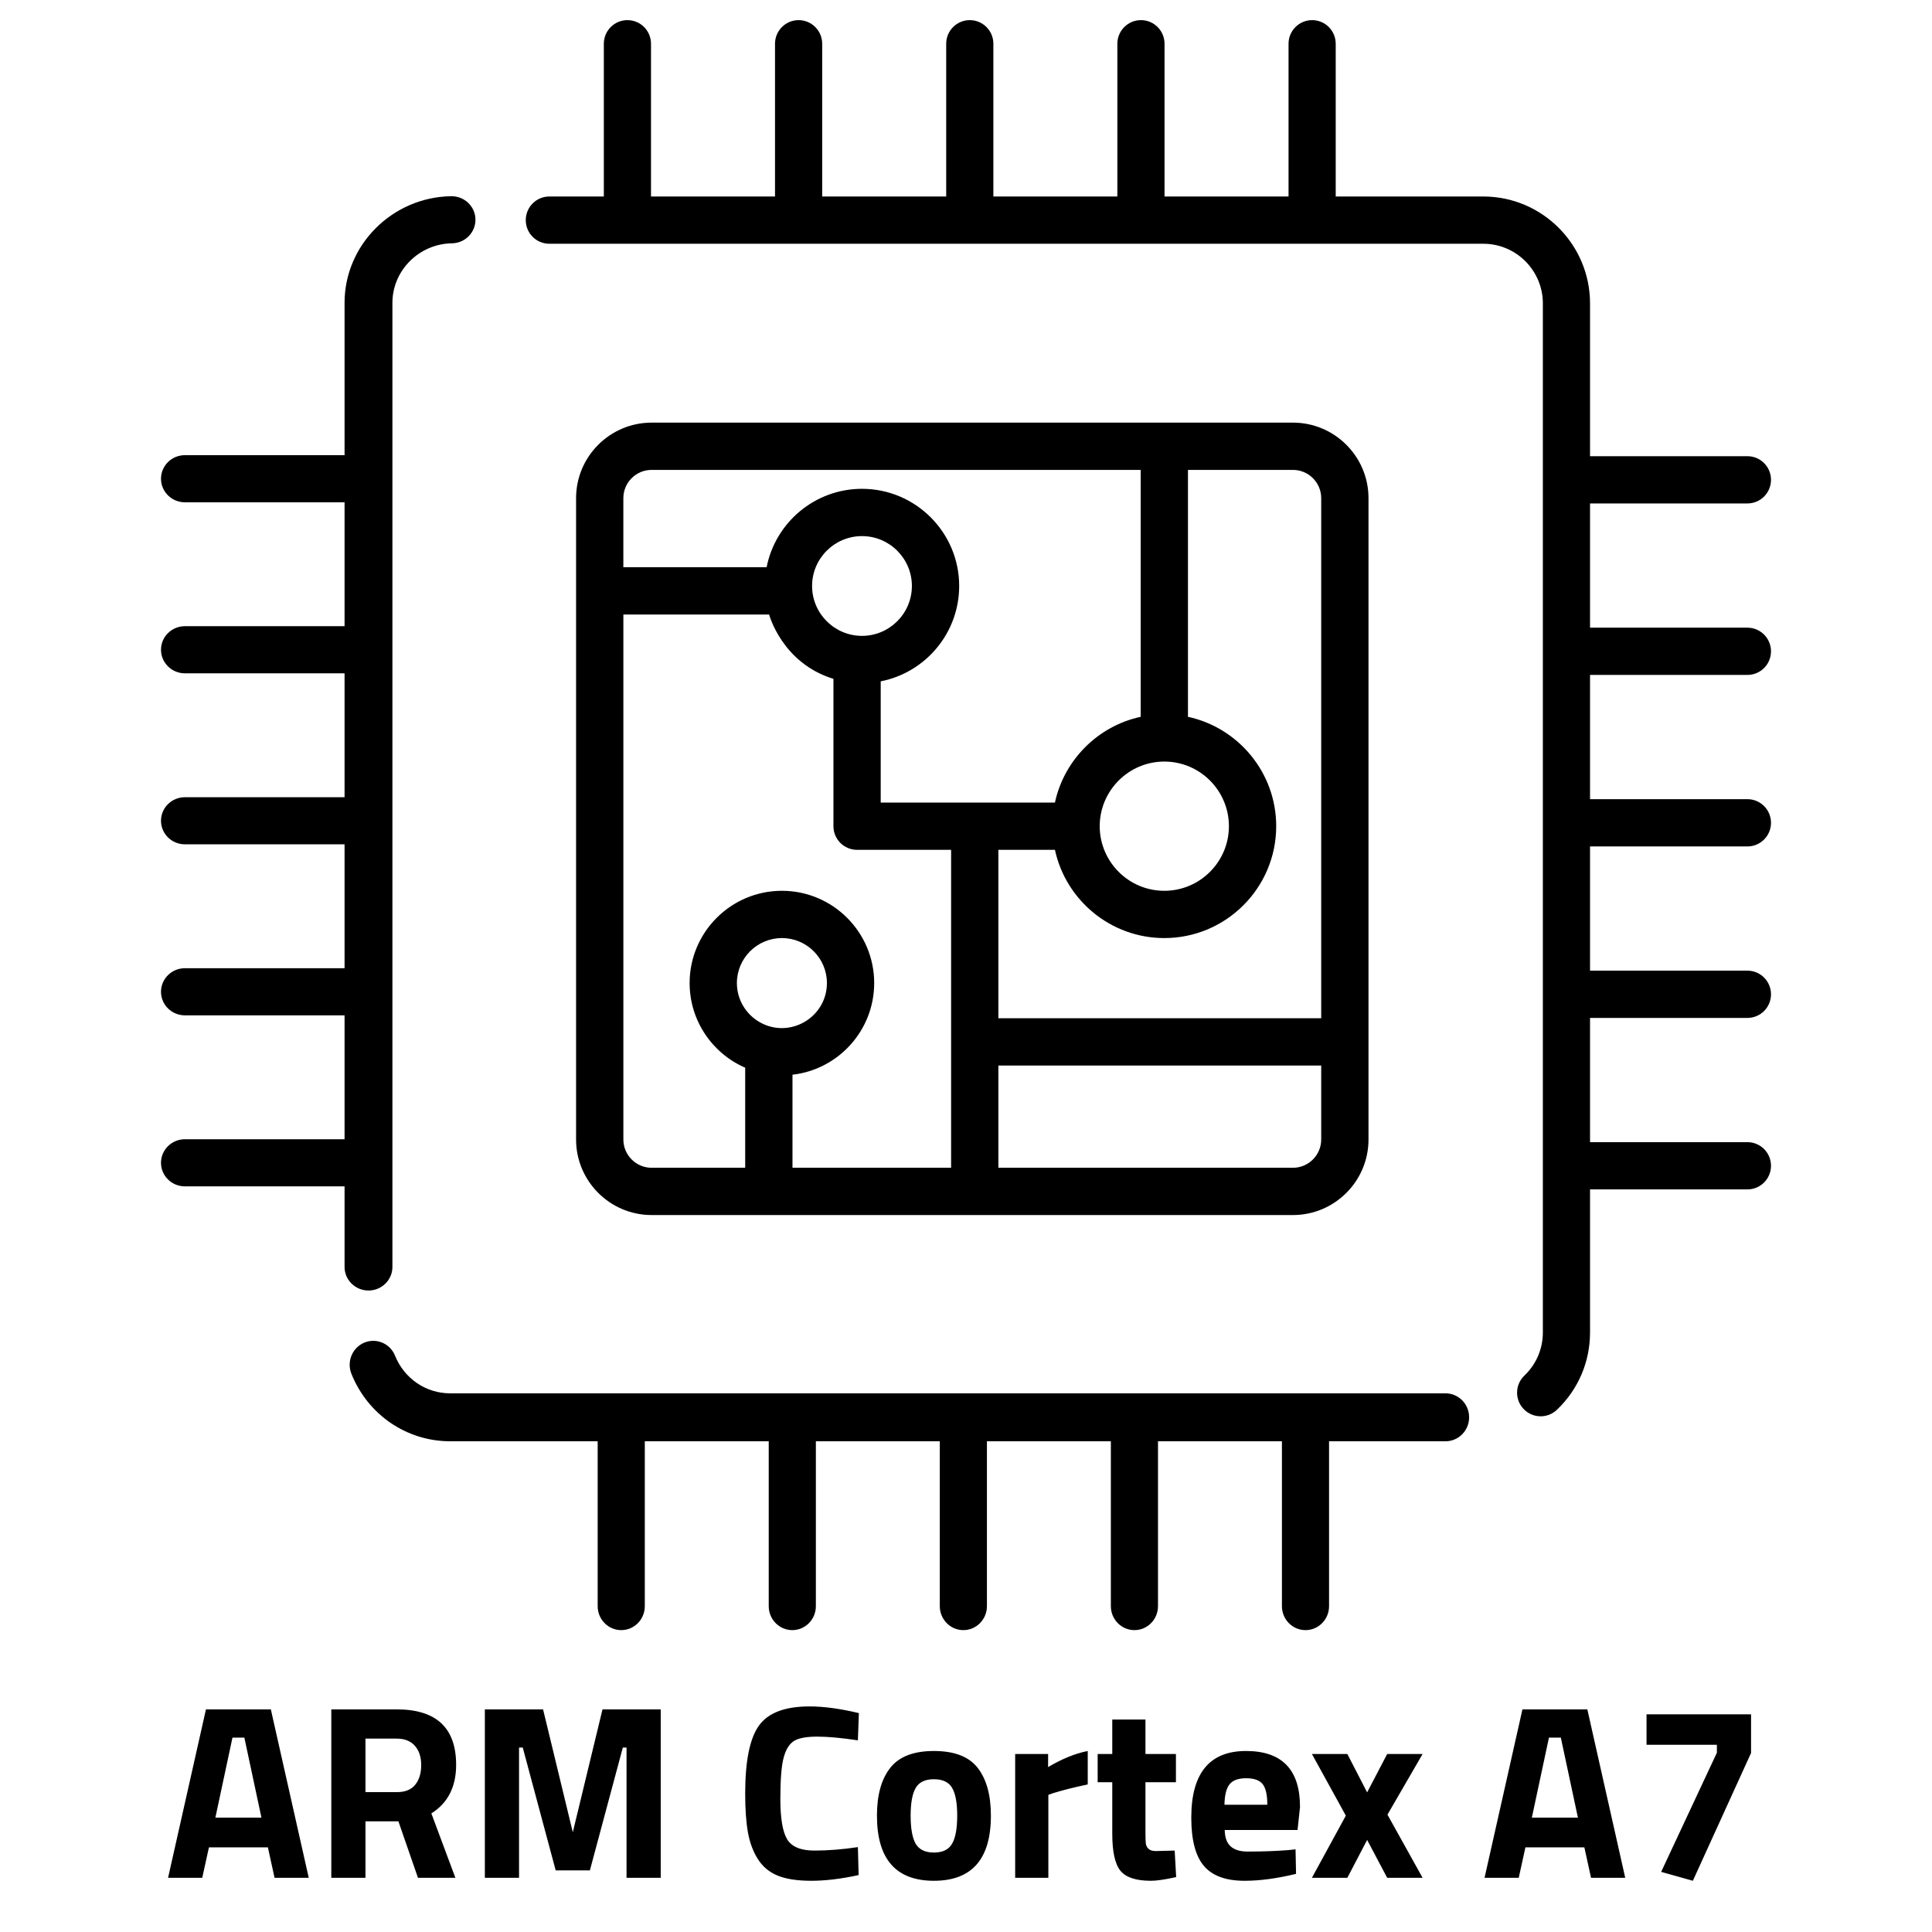 <?xml version="1.0" encoding="UTF-8"?>
<svg width="96px" height="96px" viewBox="0 0 96 96" version="1.1" xmlns="http://www.w3.org/2000/svg" xmlns:xlink="http://www.w3.org/1999/xlink">
    <title>icon_iot-gateway_ARM-cortex-A7</title>
    <g id="icon_iot-gateway_ARM-cortex-A7" stroke="none" stroke-width="1" fill="none" fill-rule="evenodd">
        <g id="cpu-copy-2" transform="translate(8, 1)" fill="#000000" fill-rule="nonzero">
            <path d="M14.437,8.75 L14.418,8.75 C11.497,8.792 9.121,11.168 9.121,14.047 L9.121,21.617 L1.189,21.617 C0.532,21.617 0,22.141 0,22.788 C0,23.434 0.532,23.959 1.189,23.959 L9.121,23.959 L9.121,30.115 L1.189,30.115 C0.532,30.115 0,30.639 0,31.286 C0,31.932 0.532,32.457 1.189,32.457 L9.121,32.457 L9.121,38.613 L1.189,38.613 C0.532,38.613 0,39.137 0,39.784 C0,40.43 0.532,40.954 1.189,40.954 L9.121,40.954 L9.121,47.11 L1.189,47.11 C0.532,47.11 0,47.635 0,48.281 C0,48.928 0.532,49.452 1.189,49.452 L9.121,49.452 L9.121,55.608 L1.189,55.608 C0.532,55.608 0,56.133 0,56.779 C0,57.426 0.532,57.95 1.189,57.95 L9.121,57.95 L9.121,61.954 C9.121,62.6 9.654,63.125 10.31,63.125 C10.966,63.125 11.499,62.6 11.499,61.954 L11.499,14.047 C11.499,12.441 12.824,11.115 14.455,11.09 C15.111,11.081 15.636,10.55 15.625,9.902 C15.615,9.262 15.086,8.75 14.437,8.75 Z" id="Path"></path>
            <path d="M63.829,68.234 L14.369,68.234 C13.162,68.234 12.088,67.501 11.63,66.365 C11.385,65.756 10.703,65.465 10.103,65.714 C9.503,65.964 9.218,66.659 9.463,67.267 C10.281,69.301 12.207,70.616 14.369,70.616 L21.698,70.616 L21.698,78.809 C21.698,79.467 22.222,80 22.869,80 C23.516,80 24.04,79.467 24.04,78.809 L24.04,70.616 L30.198,70.616 L30.198,78.809 C30.198,79.467 30.722,80 31.369,80 C32.016,80 32.54,79.467 32.54,78.809 L32.54,70.616 L38.698,70.616 L38.698,78.809 C38.698,79.467 39.222,80 39.869,80 C40.516,80 41.04,79.467 41.04,78.809 L41.04,70.616 L47.198,70.616 L47.198,78.809 C47.198,79.467 47.722,80 48.369,80 C49.016,80 49.54,79.467 49.54,78.809 L49.54,70.616 L55.698,70.616 L55.698,78.809 C55.698,79.467 56.222,80 56.869,80 C57.516,80 58.04,79.467 58.04,78.809 L58.04,70.616 L63.829,70.616 C64.475,70.616 65,70.083 65,69.425 C65,68.767 64.475,68.234 63.829,68.234 Z" id="Path"></path>
            <path d="M56.245,20 L24.38,20 C22.309,20 20.625,21.684 20.625,23.754 L20.625,55.621 C20.625,57.691 22.309,59.375 24.38,59.375 L56.245,59.375 C58.316,59.375 60,57.691 60,55.621 L60,23.754 C60,21.684 58.316,20 56.245,20 Z M22.974,23.754 C22.974,22.979 23.604,22.349 24.379,22.349 L48.68,22.349 L48.68,34.618 C46.556,35.077 44.878,36.755 44.419,38.879 L35.762,38.879 L35.762,32.855 C37.982,32.421 39.661,30.461 39.661,28.116 C39.661,25.455 37.494,23.289 34.832,23.289 C32.487,23.289 30.528,24.968 30.093,27.186 L22.974,27.186 L22.974,23.754 Z M49.855,36.842 C51.625,36.842 53.064,38.283 53.064,40.053 C53.064,41.823 51.625,43.263 49.855,43.263 C48.072,43.263 46.644,41.809 46.644,40.053 C46.644,38.294 48.076,36.842 49.855,36.842 Z M34.832,30.596 C33.473,30.596 32.352,29.491 32.352,28.116 C32.352,26.751 33.464,25.639 34.832,25.639 C36.199,25.639 37.311,26.751 37.311,28.116 C37.311,29.496 36.188,30.596 34.832,30.596 Z M29.758,49.796 C29.077,49.413 28.616,48.682 28.616,47.847 C28.616,46.614 29.621,45.612 30.853,45.612 C32.086,45.612 33.089,46.614 33.089,47.847 C33.088,49.555 31.241,50.634 29.758,49.796 Z M39.26,57.026 L31.378,57.026 L31.378,52.402 C33.66,52.142 35.438,50.198 35.438,47.847 C35.438,45.319 33.381,43.263 30.853,43.263 C28.324,43.263 26.267,45.319 26.267,47.847 C26.267,49.727 27.404,51.348 29.028,52.054 L29.028,57.026 L24.38,57.026 C23.604,57.026 22.975,56.394 22.975,55.621 L22.975,29.535 L30.216,29.535 C30.226,29.552 30.857,31.947 33.413,32.732 L33.413,40.053 C33.413,40.702 33.939,41.228 34.587,41.228 L39.26,41.228 L39.26,57.026 Z M57.65,55.621 C57.65,56.394 57.021,57.026 56.245,57.026 L41.609,57.026 L41.609,51.945 L57.65,51.945 L57.65,55.621 L57.65,55.621 Z M57.65,49.596 L41.609,49.596 L41.609,41.228 L44.419,41.228 C44.96,43.731 47.192,45.612 49.855,45.612 C52.92,45.612 55.414,43.118 55.414,40.053 C55.414,37.391 53.532,35.159 51.029,34.618 C51.029,34.618 51.029,34.618 51.029,34.618 L51.029,22.349 L56.245,22.349 C57.021,22.349 57.65,22.979 57.65,23.754 L57.65,49.596 L57.65,49.596 Z" id="Shape"></path>
            <path d="M78.828,32.537 C79.475,32.537 80,32.012 80,31.363 C80,30.715 79.475,30.189 78.828,30.189 L71.008,30.189 L71.008,24.016 L78.828,24.016 C79.475,24.016 80,23.491 80,22.842 C80,22.194 79.475,21.668 78.828,21.668 L71.008,21.668 L71.008,14.078 C71.008,11.148 68.629,8.764 65.704,8.764 L58.371,8.764 L58.371,1.174 C58.371,0.526 57.846,0 57.199,0 C56.552,0 56.027,0.526 56.027,1.174 L56.027,8.764 L49.865,8.764 L49.865,1.174 C49.865,0.526 49.341,0 48.693,0 C48.046,0 47.521,0.526 47.521,1.174 L47.521,8.764 L41.36,8.764 L41.36,1.174 C41.36,0.526 40.835,0 40.188,0 C39.541,0 39.016,0.526 39.016,1.174 L39.016,8.764 L32.854,8.764 L32.854,1.174 C32.854,0.526 32.329,0 31.682,0 C31.035,0 30.51,0.526 30.51,1.174 L30.51,8.764 L24.348,8.764 L24.348,1.174 C24.348,0.526 23.824,0 23.176,0 C22.529,0 22.004,0.526 22.004,1.174 L22.004,8.764 L19.297,8.764 C18.648,8.764 18.125,9.29 18.125,9.938 C18.125,10.586 18.648,11.112 19.297,11.112 C25.436,11.112 60.791,11.112 65.704,11.112 C67.337,11.112 68.664,12.443 68.664,14.077 L68.664,65.205 C68.664,66.023 68.339,66.786 67.747,67.351 C67.278,67.799 67.259,68.542 67.706,69.01 C67.937,69.253 68.245,69.375 68.555,69.375 C68.845,69.375 69.136,69.267 69.364,69.051 C70.424,68.038 71.008,66.671 71.008,65.205 L71.008,58.101 L78.828,58.101 C79.475,58.101 80,57.575 80,56.927 C80,56.278 79.475,55.753 78.828,55.753 L71.008,55.753 L71.008,49.58 L78.828,49.58 C79.475,49.58 80,49.054 80,48.406 C80,47.757 79.475,47.231 78.828,47.231 L71.008,47.231 L71.008,41.059 L78.828,41.059 C79.475,41.059 80,40.533 80,39.884 C80,39.236 79.475,38.71 78.828,38.71 L71.008,38.71 L71.008,32.537 L78.828,32.537 Z" id="Path"></path>
        </g>
        <path d="M10.049,93.308 L10.382,91.794 L13.311,91.794 L13.643,93.308 L15.342,93.308 L13.458,84.938 L10.234,84.938 L8.351,93.308 L10.049,93.308 Z M12.991,90.317 L10.702,90.317 L11.551,86.342 L12.142,86.342 L12.991,90.317 Z M18.16,93.308 L18.16,90.502 L19.797,90.502 L20.769,93.308 L22.628,93.308 L21.434,90.108 C22.254,89.591 22.665,88.787 22.665,87.695 C22.665,85.857 21.68,84.938 19.711,84.938 L19.711,84.938 L16.462,84.938 L16.462,93.308 L18.16,93.308 Z M19.735,89.049 L18.16,89.049 L18.16,86.391 L19.711,86.391 C20.105,86.391 20.406,86.51 20.615,86.748 C20.825,86.986 20.929,87.306 20.929,87.708 C20.929,88.11 20.831,88.434 20.634,88.68 C20.437,88.926 20.137,89.049 19.735,89.049 L19.735,89.049 Z M25.791,93.308 L25.791,86.834 L25.975,86.834 L27.612,92.938 L29.311,92.938 L30.948,86.834 L31.132,86.834 L31.132,93.308 L32.831,93.308 L32.831,84.938 L29.938,84.938 L28.462,91.043 L26.985,84.938 L24.092,84.938 L24.092,93.308 L25.791,93.308 Z M40.314,93.455 C41.011,93.455 41.795,93.361 42.665,93.172 L42.665,93.172 L42.628,91.782 C41.865,91.896 41.145,91.954 40.468,91.954 C39.791,91.954 39.339,91.767 39.114,91.394 C38.888,91.021 38.775,90.35 38.775,89.382 C38.775,88.413 38.831,87.728 38.942,87.326 C39.052,86.924 39.223,86.651 39.452,86.508 C39.682,86.364 40.066,86.292 40.603,86.292 C41.141,86.292 41.815,86.354 42.628,86.477 L42.628,86.477 L42.677,85.123 C41.75,84.902 40.933,84.791 40.228,84.791 C39.005,84.791 38.166,85.109 37.711,85.745 C37.255,86.381 37.028,87.507 37.028,89.123 C37.028,89.894 37.073,90.534 37.163,91.043 C37.253,91.552 37.417,91.995 37.655,92.372 C37.893,92.75 38.222,93.025 38.64,93.197 C39.058,93.369 39.616,93.455 40.314,93.455 Z M46.406,93.455 C48.293,93.455 49.237,92.376 49.237,90.218 C49.237,89.201 49.019,88.411 48.585,87.849 C48.15,87.287 47.424,87.006 46.406,87.006 C45.389,87.006 44.663,87.289 44.228,87.855 C43.793,88.413 43.575,89.201 43.575,90.218 C43.575,92.376 44.519,93.455 46.406,93.455 Z M46.406,92.052 C45.971,92.052 45.668,91.905 45.495,91.609 C45.331,91.314 45.249,90.85 45.249,90.218 C45.249,89.587 45.333,89.127 45.502,88.84 C45.67,88.553 45.971,88.409 46.406,88.409 C46.841,88.409 47.143,88.553 47.311,88.84 C47.479,89.127 47.563,89.587 47.563,90.218 C47.563,90.85 47.479,91.314 47.311,91.609 C47.143,91.905 46.841,92.052 46.406,92.052 Z M52.092,93.308 L52.092,89.185 L52.338,89.098 C52.814,88.951 53.385,88.807 54.049,88.668 L54.049,88.668 L54.049,87.006 C53.426,87.129 52.769,87.396 52.08,87.806 L52.08,87.806 L52.08,87.154 L50.443,87.154 L50.443,93.308 L52.092,93.308 Z M57.188,93.455 C57.475,93.455 57.893,93.394 58.443,93.271 L58.443,93.271 L58.369,91.954 L57.434,91.978 C57.27,91.978 57.149,91.942 57.071,91.868 C56.993,91.794 56.948,91.706 56.935,91.603 C56.923,91.501 56.917,91.326 56.917,91.08 L56.917,91.08 L56.917,88.557 L58.431,88.557 L58.431,87.154 L56.917,87.154 L56.917,85.443 L55.268,85.443 L55.268,87.154 L54.542,87.154 L54.542,88.557 L55.268,88.557 L55.268,91.117 C55.268,92.011 55.403,92.625 55.674,92.957 C55.945,93.289 56.449,93.455 57.188,93.455 Z M61.84,93.455 C62.603,93.455 63.456,93.341 64.4,93.111 L64.4,93.111 L64.375,91.892 L64.031,91.929 C63.432,91.978 62.751,92.003 61.988,92.003 C61.627,92.003 61.35,91.919 61.157,91.751 C60.964,91.583 60.864,91.31 60.855,90.932 L60.855,90.932 L64.474,90.932 L64.597,89.788 C64.597,87.933 63.703,87.006 61.914,87.006 C60.101,87.006 59.194,88.11 59.194,90.317 C59.194,91.425 59.403,92.225 59.822,92.717 C60.24,93.209 60.913,93.455 61.84,93.455 Z M62.972,89.677 L60.843,89.677 C60.851,89.201 60.935,88.863 61.095,88.662 C61.255,88.461 61.53,88.36 61.92,88.36 C62.31,88.36 62.583,88.456 62.738,88.649 C62.894,88.842 62.972,89.185 62.972,89.677 L62.972,89.677 Z M66.948,93.308 L67.932,91.425 L68.929,93.308 L70.689,93.308 L68.942,90.169 L70.689,87.154 L68.929,87.154 L67.932,89.062 L66.948,87.154 L65.188,87.154 L66.874,90.218 L65.188,93.308 L66.948,93.308 Z M75.465,93.308 L75.797,91.794 L78.726,91.794 L79.058,93.308 L80.757,93.308 L78.874,84.938 L75.649,84.938 L73.766,93.308 L75.465,93.308 Z M78.406,90.317 L76.117,90.317 L76.966,86.342 L77.557,86.342 L78.406,90.317 Z M84.117,93.455 L87.009,87.105 L87.009,85.185 L81.815,85.185 L81.815,86.698 L85.311,86.698 L85.311,87.092 L82.542,93.012 L84.117,93.455 Z" id="ARMCortexA7" fill="#000000" fill-rule="nonzero"></path>
    </g>
</svg>
